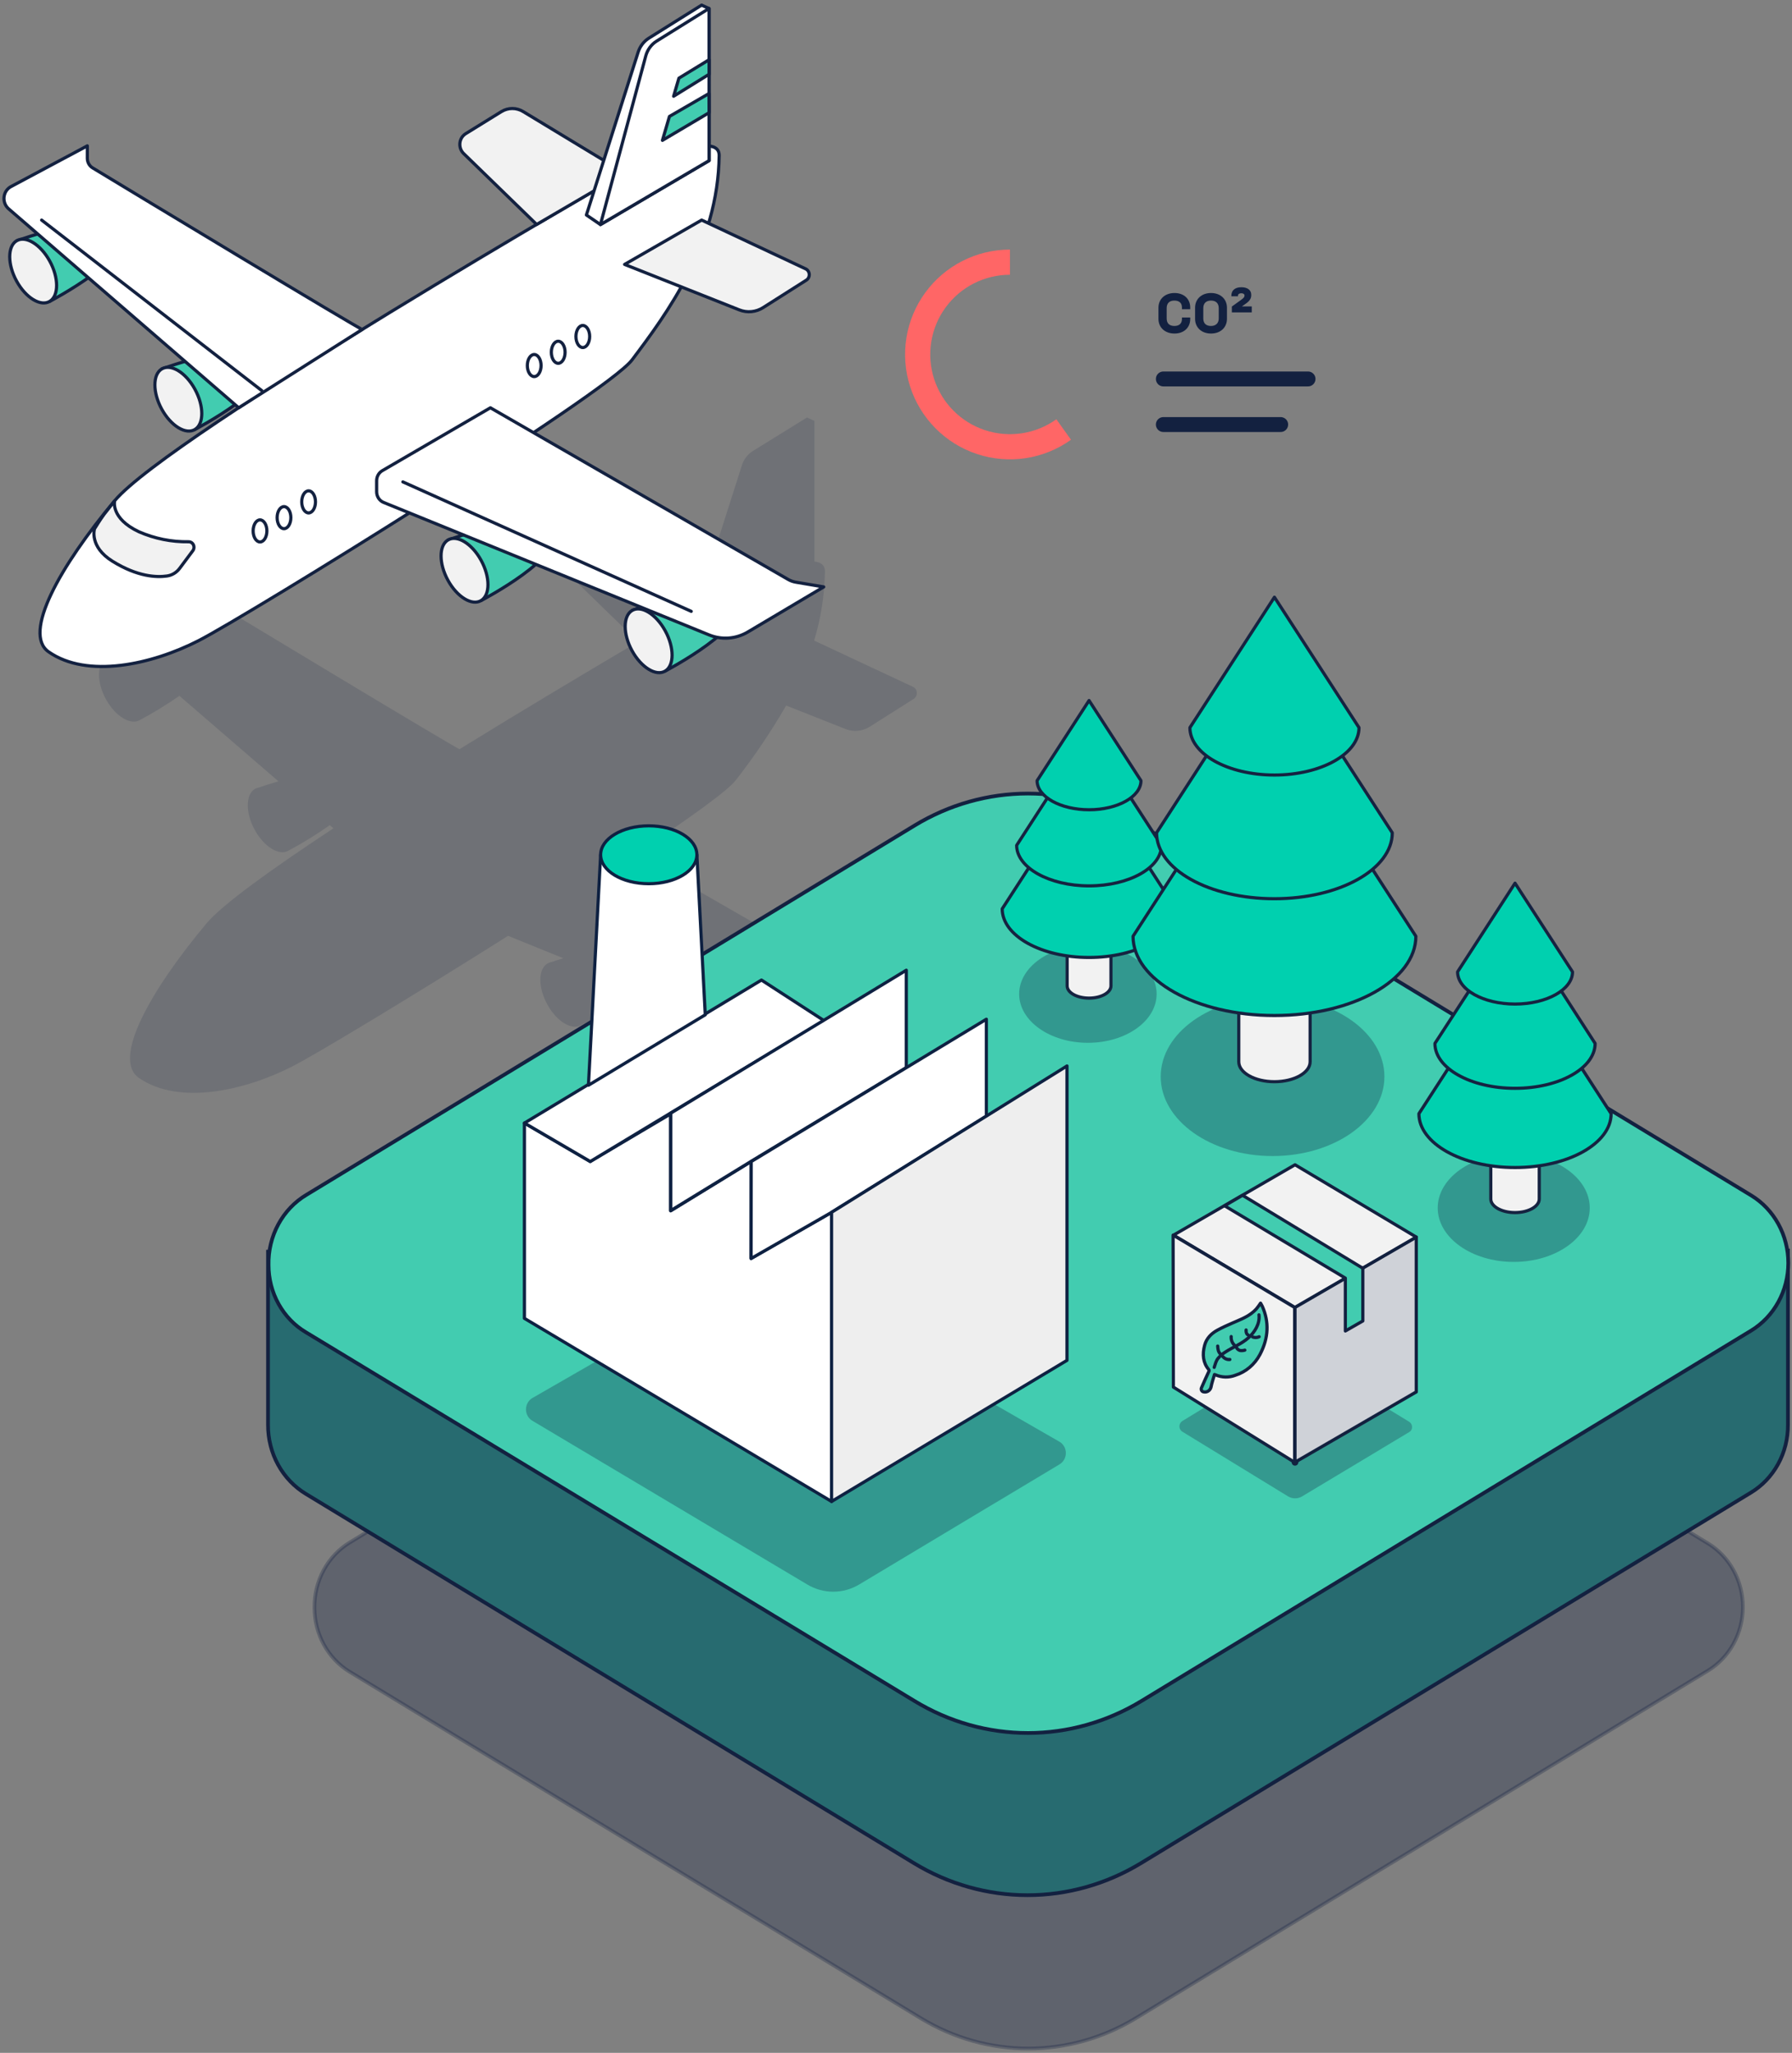 <svg width="481" height="551" viewBox="0 0 481 551" fill="none" xmlns="http://www.w3.org/2000/svg">
<rect x="0" y="0" width="481" height="551" fill="#808080" stroke="none"/>
<path opacity="0.15" d="M242.592 270.367C241.83 270.247 241.097 269.979 240.428 269.579L170.45 229.352C184.641 219.896 195.341 212.254 197.488 209.413C202.446 203.077 206.967 196.377 211.016 189.364L226.952 195.668C228.018 196.088 229.161 196.249 230.295 196.138C231.429 196.027 232.524 195.647 233.498 195.027L245.298 187.55C245.554 187.373 245.761 187.129 245.899 186.841C246.037 186.553 246.1 186.233 246.083 185.911C246.065 185.59 245.967 185.279 245.799 185.01C245.63 184.741 245.397 184.524 245.123 184.379L218.521 171.935C220.351 165.918 221.327 159.65 221.419 153.334C221.419 151.685 220.337 150.915 218.609 150.713V112.979L216.601 112.062L202.131 121.024C200.706 121.893 199.637 123.283 199.129 124.928L189.651 154.635L167.605 141.257C166.696 140.7 165.663 140.406 164.611 140.406C163.559 140.406 162.526 140.7 161.618 141.257L151.808 147.304C151.364 147.575 150.988 147.951 150.708 148.403C150.429 148.855 150.255 149.369 150.201 149.905C150.147 150.44 150.213 150.982 150.395 151.485C150.577 151.989 150.87 152.44 151.249 152.802L171.27 172.247C157.917 180.127 140.602 190.445 123.356 201.075C123.024 201.276 59.75 163.047 49.312 156.743C48.869 156.477 48.502 156.092 48.248 155.629C47.993 155.165 47.86 154.639 47.863 154.104V150.658L26.916 161.874C26.405 162.151 25.967 162.556 25.64 163.053C25.314 163.551 25.11 164.125 25.046 164.725C24.982 165.326 25.06 165.933 25.274 166.494C25.488 167.055 25.83 167.552 26.271 167.94L34.265 174.831C32.258 175.436 30.599 175.986 29.587 176.334C29.191 176.381 28.81 176.519 28.47 176.737C25.956 178.258 25.956 183.206 28.47 187.733C30.984 192.26 35.086 194.789 37.582 193.231C41.223 191.289 44.754 189.129 48.159 186.762L74.744 209.706C72.457 210.366 70.589 210.989 69.507 211.374C69.116 211.445 68.739 211.581 68.39 211.777C65.876 213.298 65.894 218.247 68.39 222.773C70.886 227.3 74.988 229.847 77.501 228.271C81.302 226.244 84.98 223.973 88.516 221.472L89.511 222.315C72.858 233.311 59.697 242.749 55.403 247.881C40.305 265.932 30.041 284.259 37.267 289.299C47.915 296.721 65.597 292.799 78.444 286.238C84.815 282.994 110.474 267.527 136.378 251.179L151.197 257.191C149.888 257.594 148.788 257.96 148.055 258.217C147.658 258.284 147.275 258.421 146.92 258.62C144.407 260.141 144.424 265.089 146.92 269.616C149.417 274.143 153.518 276.69 156.032 275.114C161.337 272.317 166.371 268.984 171.061 265.163L200.124 277.24L198.657 277.735C198.262 277.786 197.882 277.923 197.54 278.138C195.027 279.659 195.027 284.607 197.54 289.134C200.054 293.66 204.138 296.189 206.652 294.632C211.652 291.991 216.419 288.887 220.895 285.358C223.802 285.96 226.819 285.446 229.396 283.911L250.237 271.559L242.592 270.367Z" fill="#0E2142"/>
<path d="M167.652 46.434C167.652 46.434 193.124 33.815 193.034 41.747C192.764 65.612 178.987 84.222 169.645 96.609C162.785 105.692 66.371 165.284 53.288 171.963C40.727 178.375 23.447 182.221 13.043 174.95C5.995 170.014 16.015 152.09 30.764 134.423C45.513 116.757 167.652 46.434 167.652 46.434Z" fill="white" stroke="#132140" stroke-width="0.85" stroke-linecap="round" stroke-linejoin="round"/>
<path d="M144.042 60.247L124.442 41.207C123.826 40.605 123.462 39.771 123.43 38.888C123.397 38.004 123.7 37.143 124.271 36.494C124.483 36.254 124.728 36.048 124.997 35.884L134.593 29.953C135.48 29.411 136.487 29.125 137.513 29.125C138.538 29.125 139.546 29.411 140.432 29.953L167.651 46.434L144.042 60.247Z" fill="#F2F2F2" stroke="#132140" stroke-width="0.85" stroke-linecap="round" stroke-linejoin="round"/>
<path d="M167.652 70.968L198.44 83.175C199.482 83.589 200.6 83.748 201.709 83.641C202.818 83.534 203.889 83.163 204.842 82.557L216.382 75.226C216.65 75.068 216.871 74.833 217.018 74.549C217.165 74.264 217.233 73.942 217.214 73.619C217.194 73.296 217.088 72.985 216.907 72.722C216.727 72.46 216.48 72.257 216.194 72.136L188.33 59.07L167.652 70.968Z" fill="#F2F2F2" stroke="#132140" stroke-width="0.85" stroke-linecap="round" stroke-linejoin="round"/>
<path d="M52.315 115.274C52.315 115.274 75.688 103.067 71.098 96.749C66.508 90.431 43.438 99.024 43.438 99.024L52.315 115.274Z" fill="#42CCB0" stroke="#132140" stroke-width="0.85" stroke-linecap="round" stroke-linejoin="round"/>
<path d="M52.328 115.267C54.781 113.779 54.773 108.937 52.31 104.454C49.848 99.97 45.863 97.542 43.41 99.031C40.957 100.52 40.965 105.361 43.427 109.845C45.89 114.328 49.875 116.756 52.328 115.267Z" fill="#F2F2F2" stroke="#132140" stroke-width="0.85" stroke-linecap="round" stroke-linejoin="round"/>
<path d="M13.361 80.887C13.361 80.887 36.734 68.68 32.144 62.37C27.554 56.061 4.484 64.645 4.484 64.645L13.361 80.887Z" fill="#42CCB0" stroke="#132140" stroke-width="0.85" stroke-linecap="round" stroke-linejoin="round"/>
<path d="M13.359 80.877C15.812 79.388 15.805 74.547 13.342 70.063C10.879 65.58 6.894 63.152 4.441 64.641C1.989 66.129 1.996 70.971 4.459 75.454C6.922 79.938 10.906 82.365 13.359 80.877Z" fill="#F2F2F2" stroke="#132140" stroke-width="0.85" stroke-linecap="round" stroke-linejoin="round"/>
<path d="M30.764 134.441C30.764 134.441 29.62 139.128 37.297 142.734C41.527 144.577 46.071 145.488 50.649 145.412C50.834 145.41 51.017 145.446 51.189 145.519C51.36 145.592 51.516 145.699 51.647 145.836C51.779 145.972 51.883 146.135 51.954 146.314C52.026 146.494 52.062 146.686 52.062 146.88C52.067 147.213 51.964 147.537 51.768 147.799L48.232 152.537C47.401 153.666 46.18 154.405 44.835 154.597C42.066 155.001 36.946 154.838 30.192 150.64C23.879 146.717 25.366 141.944 25.366 141.944C25.366 141.944 27.048 139.206 27.938 138.047L30.764 134.441Z" fill="#F2F2F2" stroke="#132140" stroke-width="0.85" stroke-linecap="round" stroke-linejoin="round"/>
<path d="M97.231 88.418C96.904 88.624 35.059 51.231 24.859 45.059C24.428 44.799 24.07 44.423 23.821 43.971C23.571 43.519 23.439 43.006 23.438 42.484V39.145L2.924 50.098C2.526 50.311 2.171 50.604 1.881 50.961C1.591 51.318 1.37 51.731 1.232 52.178C1.094 52.624 1.041 53.095 1.076 53.563C1.112 54.031 1.234 54.487 1.437 54.905C1.653 55.343 1.95 55.732 2.311 56.047L64.067 109.45L97.231 88.418Z" fill="white" stroke="#132140" stroke-width="0.85" stroke-linecap="round" stroke-linejoin="round"/>
<path d="M190.33 43.113L161.167 60.281L157.395 57.706L171.278 14.029C171.785 12.423 172.83 11.066 174.218 10.209L188.329 1.367L190.289 2.277L190.33 43.113Z" fill="white" stroke="#132140" stroke-width="0.85" stroke-linecap="round" stroke-linejoin="round"/>
<path d="M190.33 43.11L161.167 60.278L173.327 15.039C173.78 13.348 174.836 11.905 176.276 11.013L190.33 2.266V43.11Z" fill="white" stroke="#132140" stroke-width="0.85" stroke-linecap="round" stroke-linejoin="round"/>
<path d="M190.33 30.252L177.811 37.669L179.689 31.256L190.305 25.102L190.33 30.252Z" fill="#42CCB0" stroke="#132140" stroke-width="0.85" stroke-linecap="round" stroke-linejoin="round"/>
<path d="M190.33 19.937L180.808 25.834L182.229 20.984L190.33 16.031V19.937Z" fill="#42CCB0" stroke="#132140" stroke-width="0.85" stroke-linecap="round" stroke-linejoin="round"/>
<path d="M70.282 104.859L11.172 59.07" stroke="#132140" stroke-width="0.85" stroke-linecap="round" stroke-linejoin="round"/>
<path d="M178.562 180.106C178.562 180.106 201.942 167.899 197.345 161.581C192.747 155.263 169.685 163.856 169.685 163.856L178.562 180.106Z" fill="#42CCB0" stroke="#132140" stroke-width="0.85" stroke-linecap="round" stroke-linejoin="round"/>
<path d="M178.563 180.107C181.015 178.619 181.008 173.777 178.545 169.294C176.082 164.81 172.098 162.382 169.645 163.871C167.192 165.36 167.199 170.201 169.662 174.685C172.125 179.168 176.11 181.596 178.563 180.107Z" fill="#F2F2F2" stroke="#132140" stroke-width="0.85" stroke-linecap="round" stroke-linejoin="round"/>
<path d="M129.138 161.196C129.138 161.196 152.519 148.989 147.921 142.671C143.324 136.353 120.261 144.946 120.261 144.946L129.138 161.196Z" fill="#42CCB0" stroke="#132140" stroke-width="0.85" stroke-linecap="round" stroke-linejoin="round"/>
<path d="M129.142 161.185C131.595 159.697 131.587 154.855 129.124 150.372C126.662 145.888 122.677 143.46 120.224 144.949C117.771 146.438 117.779 151.279 120.241 155.763C122.704 160.246 126.689 162.674 129.142 161.185Z" fill="#F2F2F2" stroke="#132140" stroke-width="0.85" stroke-linecap="round" stroke-linejoin="round"/>
<path d="M131.629 109.449L102.613 126.335C102.153 126.601 101.769 126.993 101.502 127.469C101.235 127.944 101.094 128.486 101.094 129.039V131.949C101.087 132.573 101.261 133.184 101.592 133.702C101.923 134.22 102.396 134.621 102.948 134.85L190.33 170.415C192.012 171.101 193.817 171.386 195.617 171.25C197.416 171.113 199.164 170.558 200.734 169.625L221.102 157.53L213.645 156.268C212.904 156.148 212.188 155.892 211.53 155.513L131.629 109.449Z" fill="white" stroke="#132140" stroke-width="0.85" stroke-linecap="round" stroke-linejoin="round"/>
<path d="M108.133 129.34L185.544 164.089" stroke="#132140" stroke-width="0.85" stroke-linecap="round" stroke-linejoin="round"/>
<path d="M82.834 137.669C83.854 137.669 84.68 136.343 84.68 134.708C84.68 133.072 83.854 131.746 82.834 131.746C81.815 131.746 80.989 133.072 80.989 134.708C80.989 136.343 81.815 137.669 82.834 137.669Z" fill="white" stroke="#132140" stroke-width="0.85" stroke-linecap="round" stroke-linejoin="round"/>
<path d="M76.228 141.9C77.247 141.9 78.074 140.574 78.074 138.938C78.074 137.303 77.247 135.977 76.228 135.977C75.209 135.977 74.382 137.303 74.382 138.938C74.382 140.574 75.209 141.9 76.228 141.9Z" fill="white" stroke="#132140" stroke-width="0.85" stroke-linecap="round" stroke-linejoin="round"/>
<path d="M69.792 145.462C70.811 145.462 71.638 144.136 71.638 142.501C71.638 140.865 70.811 139.539 69.792 139.539C68.773 139.539 67.946 140.865 67.946 142.501C67.946 144.136 68.773 145.462 69.792 145.462Z" fill="white" stroke="#132140" stroke-width="0.85" stroke-linecap="round" stroke-linejoin="round"/>
<path d="M156.432 93.279C157.451 93.279 158.278 91.953 158.278 90.317C158.278 88.681 157.451 87.356 156.432 87.356C155.413 87.356 154.586 88.681 154.586 90.317C154.586 91.953 155.413 93.279 156.432 93.279Z" fill="white" stroke="#132140" stroke-width="0.85" stroke-linecap="round" stroke-linejoin="round"/>
<path d="M149.833 97.513C150.852 97.513 151.679 96.187 151.679 94.551C151.679 92.916 150.852 91.59 149.833 91.59C148.814 91.59 147.987 92.916 147.987 94.551C147.987 96.187 148.814 97.513 149.833 97.513Z" fill="white" stroke="#132140" stroke-width="0.85" stroke-linecap="round" stroke-linejoin="round"/>
<path d="M143.389 101.076C144.408 101.076 145.235 99.75 145.235 98.114C145.235 96.478 144.408 95.152 143.389 95.152C142.37 95.152 141.543 96.478 141.543 98.114C141.543 99.75 142.37 101.076 143.389 101.076Z" fill="white" stroke="#132140" stroke-width="0.85" stroke-linecap="round" stroke-linejoin="round"/>
<path d="M271.09 66.988C266.656 66.988 262.284 68.036 258.332 70.045C254.379 72.055 250.957 74.97 248.344 78.553C245.732 82.135 244.002 86.285 243.297 90.662C242.592 95.04 242.93 99.523 244.286 103.745C245.641 107.967 247.975 111.809 251.096 114.958C254.218 118.107 258.039 120.475 262.249 121.867C266.459 123.26 270.938 123.638 275.322 122.972C279.706 122.305 283.87 120.612 287.476 118.031L283.543 112.537C280.803 114.499 277.638 115.785 274.306 116.292C270.975 116.799 267.571 116.511 264.371 115.453C261.171 114.394 258.267 112.595 255.895 110.202C253.522 107.808 251.749 104.888 250.719 101.68C249.689 98.471 249.431 95.064 249.967 91.737C250.503 88.41 251.818 85.257 253.803 82.534C255.789 79.811 258.39 77.595 261.394 76.068C264.398 74.541 267.72 73.745 271.09 73.745V66.988Z" fill="#FF6666"/>
<path d="M315.25 89.524C317.762 89.524 319.474 87.956 319.474 85.62V85.22H317.25V85.652C317.25 86.82 316.514 87.492 315.218 87.492C313.89 87.492 313.154 86.788 313.154 85.492V82.692C313.154 81.38 313.906 80.676 315.218 80.676C316.514 80.676 317.25 81.332 317.25 82.5V82.996H319.474V82.548C319.474 80.212 317.778 78.644 315.25 78.644C312.706 78.644 310.946 80.26 310.946 82.596V85.588C310.946 87.924 312.706 89.524 315.25 89.524ZM325.046 89.524C327.638 89.524 329.334 87.876 329.334 85.572V82.596C329.334 80.292 327.622 78.644 325.046 78.644C322.502 78.644 320.774 80.292 320.774 82.596V85.572C320.774 87.876 322.486 89.524 325.046 89.524ZM325.046 87.492C323.718 87.492 322.982 86.772 322.982 85.492V82.708C322.982 81.412 323.734 80.676 325.046 80.676C326.374 80.676 327.126 81.412 327.126 82.708V85.492C327.126 86.724 326.342 87.492 325.046 87.492ZM330.647 83.844H335.991V82.244H333.335L334.391 81.508C335.415 80.788 335.847 80.116 335.847 79.252V79.092C335.847 77.86 334.839 77.092 333.207 77.092C331.511 77.092 330.519 77.924 330.519 79.348V79.524H332.295V79.348C332.295 78.948 332.647 78.708 333.191 78.708C333.687 78.708 334.039 78.932 334.039 79.252V79.364C334.039 79.716 333.847 79.972 333.047 80.548L330.647 82.276V83.844Z" fill="#132140"/>
<line x1="312.258" y1="101.711" x2="351.097" y2="101.711" stroke="#132140" stroke-width="4" stroke-linecap="round"/>
<line x1="312.258" y1="113.949" x2="343.753" y2="113.949" stroke="#132140" stroke-width="4" stroke-linecap="round"/>
<path opacity="0.3" d="M84.409 431.553C84.36 427.981 85.225 424.46 86.914 421.359C88.603 418.259 91.054 415.693 94.01 413.93L247.339 320.842C256.063 315.586 265.943 312.82 275.998 312.82C286.054 312.82 295.934 315.586 304.658 320.842L458.417 414.231C461.274 415.962 463.647 418.453 465.297 421.454C466.947 424.456 467.815 427.861 467.815 431.327C467.815 434.793 466.947 438.199 465.297 441.2C463.647 444.201 461.274 446.693 458.417 448.423L304.658 541.813C295.934 547.069 286.054 549.834 275.998 549.834C265.943 549.834 256.063 547.069 247.339 541.813L93.867 448.725C90.997 446.985 88.613 444.482 86.953 441.469C85.293 438.455 84.416 435.035 84.409 431.553Z" fill="#132140" stroke="#132140" stroke-miterlimit="10"/>
<path d="M479.911 335.152V382.449C479.932 386.151 479.013 389.79 477.25 392.994C475.487 396.198 472.943 398.849 469.881 400.675L306.234 500.09C296.978 505.714 286.475 508.676 275.784 508.676C265.092 508.676 254.589 505.714 245.333 500.09L82.117 400.977C79.014 399.11 76.438 396.411 74.65 393.157C72.863 389.902 71.929 386.207 71.942 382.449V335.454C71.942 342.985 75.812 339.069 82.117 342.684L245.333 441.797C254.589 447.421 265.092 450.383 275.784 450.383C286.475 450.383 296.978 447.421 306.234 441.797L469.881 342.382C476.186 338.767 480.055 342.684 479.911 335.152Z" fill="#276B70" stroke="#132140" stroke-miterlimit="10"/>
<path d="M72.086 339.52C72.004 335.708 72.906 331.944 74.698 328.628C76.49 325.313 79.103 322.57 82.26 320.691L245.476 221.578C254.732 215.954 265.235 212.992 275.927 212.992C286.618 212.992 297.121 215.954 306.378 221.578L470.024 320.842C473.056 322.68 475.575 325.325 477.326 328.512C479.077 331.698 479.999 335.313 479.999 338.993C479.999 342.672 479.077 346.287 477.326 349.473C475.575 352.66 473.056 355.305 470.024 357.143L306.378 456.558C297.121 462.182 286.618 465.144 275.927 465.144C265.235 465.144 254.732 462.182 245.476 456.558L82.117 357.595C79.068 355.79 76.533 353.164 74.77 349.987C73.007 346.81 72.08 343.197 72.086 339.52Z" fill="#42CCB0" stroke="#132140" stroke-linecap="round" stroke-linejoin="round"/>
<path opacity="0.3" d="M292.007 279.895C302.197 279.895 310.458 274.03 310.458 266.795C310.458 259.56 302.197 253.695 292.007 253.695C281.817 253.695 273.556 259.56 273.556 266.795C273.556 274.03 281.817 279.895 292.007 279.895Z" fill="#0E2142"/>
<path d="M286.44 264.611C286.44 266.435 289.067 267.898 292.32 267.898C295.572 267.898 298.199 266.419 298.199 264.611V247.5H286.44V264.611Z" fill="#F2F2F2" stroke="#162341" stroke-width="0.85" stroke-linecap="round" stroke-linejoin="round"/>
<path d="M315.633 243.937C315.633 251.152 305.188 256.987 292.319 256.987C279.45 256.987 269.005 251.152 269.005 243.937L292.319 207.957L315.633 243.937Z" fill="#00D0AF" stroke="#162341" stroke-width="0.85" stroke-linecap="round" stroke-linejoin="round"/>
<path d="M311.756 226.891C311.756 232.906 303.046 237.772 292.32 237.772C281.593 237.772 272.883 232.841 272.883 226.891L292.32 196.91L311.756 226.891Z" fill="#00D0AF" stroke="#162341" stroke-width="0.85" stroke-linecap="round" stroke-linejoin="round"/>
<path d="M306.252 209.535C306.252 213.841 299.997 217.342 292.32 217.342C284.642 217.342 278.372 213.841 278.372 209.535L292.32 188.02L306.252 209.535Z" fill="#00D0AF" stroke="#162341" stroke-width="0.85" stroke-linecap="round" stroke-linejoin="round"/>
<path opacity="0.3" d="M341.574 310.289C358.156 310.289 371.597 300.744 371.597 288.971C371.597 277.197 358.156 267.652 341.574 267.652C324.993 267.652 311.552 277.197 311.552 288.971C311.552 300.744 324.993 310.289 341.574 310.289Z" fill="#0E2142"/>
<path d="M332.505 284.977C332.505 287.936 336.789 290.336 342.074 290.336C347.36 290.336 351.66 287.936 351.66 284.977V257.117H332.505V284.977Z" fill="#F2F2F2" stroke="#162341" stroke-width="0.85" stroke-linecap="round" stroke-linejoin="round"/>
<path d="M380.041 251.298C380.041 263.05 363.044 272.567 342.075 272.567C321.106 272.567 304.125 263.05 304.125 251.298L342.075 192.734L380.041 251.298Z" fill="#00D0AF" stroke="#162341" stroke-width="0.85" stroke-linecap="round" stroke-linejoin="round"/>
<path d="M373.709 223.52C373.709 233.3 359.558 241.222 342.076 241.222C324.594 241.222 310.443 233.382 310.443 223.52L342.076 174.703L373.709 223.52Z" fill="#00D0AF" stroke="#162341" stroke-width="0.85" stroke-linecap="round" stroke-linejoin="round"/>
<path d="M364.78 195.299C364.78 202.317 354.616 208.021 342.076 208.021C329.535 208.021 319.387 202.317 319.387 195.299L342.076 160.289L364.78 195.299Z" fill="#00D0AF" stroke="#162341" stroke-width="0.85" stroke-linecap="round" stroke-linejoin="round"/>
<path opacity="0.3" d="M406.311 338.705C417.581 338.705 426.717 332.215 426.717 324.208C426.717 316.202 417.581 309.711 406.311 309.711C395.041 309.711 385.905 316.202 385.905 324.208C385.905 332.215 395.041 338.705 406.311 338.705Z" fill="#0E2142"/>
<path d="M400.151 321.815C400.151 323.82 403.059 325.464 406.656 325.464C410.252 325.464 413.16 323.82 413.16 321.815V302.863H400.151V321.815Z" fill="#F2F2F2" stroke="#162341" stroke-width="0.85" stroke-linecap="round" stroke-linejoin="round"/>
<path d="M432.455 298.919C432.455 306.907 420.915 313.367 406.654 313.367C392.393 313.367 380.854 306.907 380.854 298.919L406.654 259.109L432.455 298.919Z" fill="#00D0AF" stroke="#162341" stroke-width="0.85" stroke-linecap="round" stroke-linejoin="round"/>
<path d="M428.155 280.061C428.155 286.717 418.538 292.109 406.654 292.109C394.77 292.109 385.154 286.717 385.154 280.061L406.733 246.875L428.155 280.061Z" fill="#00D0AF" stroke="#162341" stroke-width="0.85" stroke-linecap="round" stroke-linejoin="round"/>
<path d="M422.088 260.847C422.088 265.614 415.177 269.493 406.655 269.493C398.133 269.493 391.237 265.614 391.237 260.847L406.655 237.047L422.088 260.847Z" fill="#00D0AF" stroke="#162341" stroke-width="0.85" stroke-linecap="round" stroke-linejoin="round"/>
<path opacity="0.3" d="M142.81 381.285L216.661 425.274C218.79 426.549 221.198 427.22 223.649 427.22C226.099 427.22 228.507 426.549 230.636 425.274L284.394 393.037C284.908 392.737 285.336 392.297 285.634 391.764C285.933 391.231 286.09 390.625 286.09 390.006C286.09 389.388 285.933 388.781 285.634 388.248C285.336 387.716 284.908 387.276 284.394 386.976L207.924 342.974C206.549 342.186 205.008 341.773 203.442 341.773C201.876 341.773 200.335 342.186 198.96 342.974L142.898 375.238C142.386 375.533 141.957 375.967 141.656 376.493C141.354 377.019 141.191 377.62 141.182 378.235C141.173 378.849 141.319 379.455 141.605 379.99C141.891 380.526 142.307 380.973 142.81 381.285Z" fill="#0E2142"/>
<path d="M140.758 301.434V353.853L223.209 403.003V325.4L201.605 337.774V311.77L180.013 325.003V298.973L158.409 311.756L140.758 301.434Z" fill="white" stroke="#0E2142" stroke-width="0.85" stroke-linecap="round" stroke-linejoin="round"/>
<path d="M140.771 301.429L204.387 263.051L221.144 273.916L158.434 311.751L140.771 301.429Z" fill="white" stroke="#0E2142" stroke-width="0.85" stroke-linecap="round" stroke-linejoin="round"/>
<path d="M180.038 298.784L243.264 260.406V286.543L201.642 311.687L180.038 324.921V298.784Z" fill="white" stroke="#0E2142" stroke-width="0.85" stroke-linecap="round" stroke-linejoin="round"/>
<path d="M201.642 311.768L264.754 273.562V299.567L223.208 325.399L201.604 337.786L201.642 311.768Z" fill="white" stroke="#0E2142" stroke-width="0.85" stroke-linecap="round" stroke-linejoin="round"/>
<path d="M223.209 325.396L286.396 286.105V365.124L223.209 402.999V325.396Z" fill="#EEEEEE" stroke="#0E2142" stroke-width="0.85" stroke-linecap="round" stroke-linejoin="round"/>
<path d="M161.218 229.422L157.945 291.289L189.305 272.378L187.052 229.422" fill="white"/>
<path d="M161.218 229.422L157.945 291.289L189.305 272.378L187.052 229.422" stroke="#0E2142" stroke-width="0.85" stroke-linecap="round" stroke-linejoin="round"/>
<path d="M174.135 237.193C181.269 237.193 187.052 233.715 187.052 229.424C187.052 225.134 181.269 221.656 174.135 221.656C167.001 221.656 161.218 225.134 161.218 229.424C161.218 233.715 167.001 237.193 174.135 237.193Z" fill="#00D0AF" stroke="#0E2142" stroke-width="0.85" stroke-linecap="round" stroke-linejoin="round"/>
<g style="mix-blend-mode:multiply" opacity="0.3">
<path d="M378.813 383.849C379.016 383.472 379.071 383.025 378.964 382.606C378.857 382.186 378.597 381.828 378.241 381.608L349.814 364.253C349.151 363.852 348.4 363.641 347.636 363.641C346.872 363.641 346.121 363.852 345.459 364.253L317.351 381.415C317.114 381.56 316.918 381.769 316.784 382.02C316.58 382.397 316.525 382.844 316.631 383.263C316.737 383.682 316.996 384.041 317.351 384.262L345.706 401.617C346.29 401.971 346.952 402.158 347.625 402.158C348.299 402.158 348.961 401.971 349.545 401.617L378.211 384.401C378.455 384.277 378.663 384.086 378.813 383.849Z" fill="#132140"/>
</g>
<path d="M347.596 350.941V392.489L347.762 350.852L347.596 350.941Z" fill="white" stroke="#132140" stroke-width="1.8" stroke-linecap="round" stroke-linejoin="round"/>
<path d="M347.609 312.629L314.988 331.513L347.609 350.939L347.762 350.85L380.178 332.055L347.609 312.629Z" fill="#F2F2F2" stroke="#132140" stroke-width="0.85" stroke-linecap="round" stroke-linejoin="round"/>
<path d="M380.153 332.059L347.571 350.943V392.49L380.153 373.602V332.059Z" fill="white" stroke="#132140" stroke-width="0.85" stroke-linecap="round" stroke-linejoin="round"/>
<path opacity="0.2" d="M380.153 331.988L347.571 350.872V392.42L380.153 373.531V331.988Z" fill="#132140" stroke="#132140" stroke-width="0.85" stroke-linecap="round" stroke-linejoin="round"/>
<path d="M314.958 372.315L347.497 392.49V350.938L314.881 331.512L314.958 372.315Z" fill="#F2F2F2" stroke="#132140" stroke-width="0.85" stroke-linecap="round" stroke-linejoin="round"/>
<path d="M333.516 320.82L365.804 340.408V354.553L361.112 357.243V343.049L328.696 323.636L333.516 320.82Z" fill="#42CCB0" stroke="#132140" stroke-width="0.85" stroke-linecap="round" stroke-linejoin="round"/>
<path d="M325.984 368.931C326.163 368.985 326.214 368.994 326.257 369.012C327.965 369.754 329.876 369.792 331.61 369.119C334.409 368.236 336.77 366.24 338.191 363.555C340.571 359.045 340.631 354.75 338.856 350.697C338.716 350.374 338.524 350.083 338.353 349.773C338.006 350.307 337.631 350.82 337.231 351.311C336.817 351.765 336.361 352.175 335.871 352.535C334.348 353.67 332.638 354.302 330.957 355.041C329.545 355.66 328.121 356.279 326.756 357.028C325.114 357.924 323.83 359.233 323.344 361.063C322.67 363.546 322.917 365.775 324.414 367.568C324.602 367.783 324.559 367.949 324.414 368.232C323.762 369.621 323.135 371.02 322.525 372.428C322.463 372.541 322.429 372.669 322.426 372.799C322.423 372.93 322.452 373.059 322.509 373.175C322.567 373.291 322.651 373.389 322.754 373.462C322.858 373.534 322.977 373.578 323.101 373.589C323.525 373.681 323.967 373.596 324.334 373.351C324.7 373.107 324.961 372.723 325.063 372.28C325.267 371.173 325.66 370.083 325.984 368.931Z" fill="#42CCB0" stroke="#132140" stroke-width="0.86" stroke-linecap="round" stroke-linejoin="round"/>
<path d="M337.926 352.91C338.212 355.322 336.792 357.537 335.128 359.043C333.286 360.711 330.97 361.536 328.935 362.881C328.194 363.337 327.523 363.91 326.948 364.58C326.389 365.28 326.188 366.163 325.911 367.006" fill="#42CCB0"/>
<path d="M337.926 352.91C338.212 355.322 336.792 357.537 335.128 359.043C333.286 360.711 330.97 361.536 328.935 362.881C328.194 363.337 327.523 363.91 326.948 364.58C326.389 365.28 326.188 366.163 325.911 367.006" stroke="#132140" stroke-width="0.86" stroke-linecap="round" stroke-linejoin="round"/>
<path d="M326.845 361.289C326.863 361.659 326.913 362.027 326.994 362.387C327.078 362.748 327.255 363.077 327.506 363.338" fill="#42CCB0"/>
<path d="M326.845 361.289C326.863 361.659 326.913 362.027 326.994 362.387C327.078 362.748 327.255 363.077 327.506 363.338" stroke="#132140" stroke-width="0.86" stroke-linecap="round" stroke-linejoin="round"/>
<path d="M330.47 358.742C330.438 359.156 330.495 359.572 330.636 359.96C330.777 360.348 330.998 360.698 331.285 360.984" fill="#42CCB0"/>
<path d="M330.47 358.742C330.438 359.156 330.495 359.572 330.636 359.96C330.777 360.348 330.998 360.698 331.285 360.984" stroke="#132140" stroke-width="0.86" stroke-linecap="round" stroke-linejoin="round"/>
<path d="M334.472 356.973C334.462 357.166 334.472 357.36 334.501 357.551C334.528 357.743 334.603 357.924 334.719 358.076C334.828 358.195 334.953 358.298 335.09 358.38" fill="#42CCB0"/>
<path d="M334.472 356.973C334.462 357.166 334.472 357.36 334.501 357.551C334.528 357.743 334.603 357.924 334.719 358.076C334.828 358.195 334.953 358.298 335.09 358.38" stroke="#132140" stroke-width="0.86" stroke-linecap="round" stroke-linejoin="round"/>
<path d="M331.904 361.727C332.111 362.098 332.45 362.369 332.846 362.479C333.275 362.545 333.711 362.511 334.126 362.381" fill="#42CCB0"/>
<path d="M331.904 361.727C332.111 362.098 332.45 362.369 332.846 362.479C333.275 362.545 333.711 362.511 334.126 362.381" stroke="#132140" stroke-width="0.86" stroke-linecap="round" stroke-linejoin="round"/>
<path d="M336.183 358.83C336.47 358.948 336.776 359.005 337.084 358.998C337.392 358.991 337.696 358.92 337.978 358.789" fill="#42CCB0"/>
<path d="M336.183 358.83C336.47 358.948 336.776 359.005 337.084 358.998C337.392 358.991 337.696 358.92 337.978 358.789" stroke="#132140" stroke-width="0.86" stroke-linecap="round" stroke-linejoin="round"/>
<path d="M328.253 364.145C328.485 364.412 328.773 364.619 329.094 364.749C329.415 364.879 329.761 364.928 330.104 364.893" fill="#42CCB0"/>
<path d="M328.253 364.145C328.485 364.412 328.773 364.619 329.094 364.749C329.415 364.879 329.761 364.928 330.104 364.893" stroke="#132140" stroke-width="0.86" stroke-linecap="round" stroke-linejoin="round"/>
</svg>
